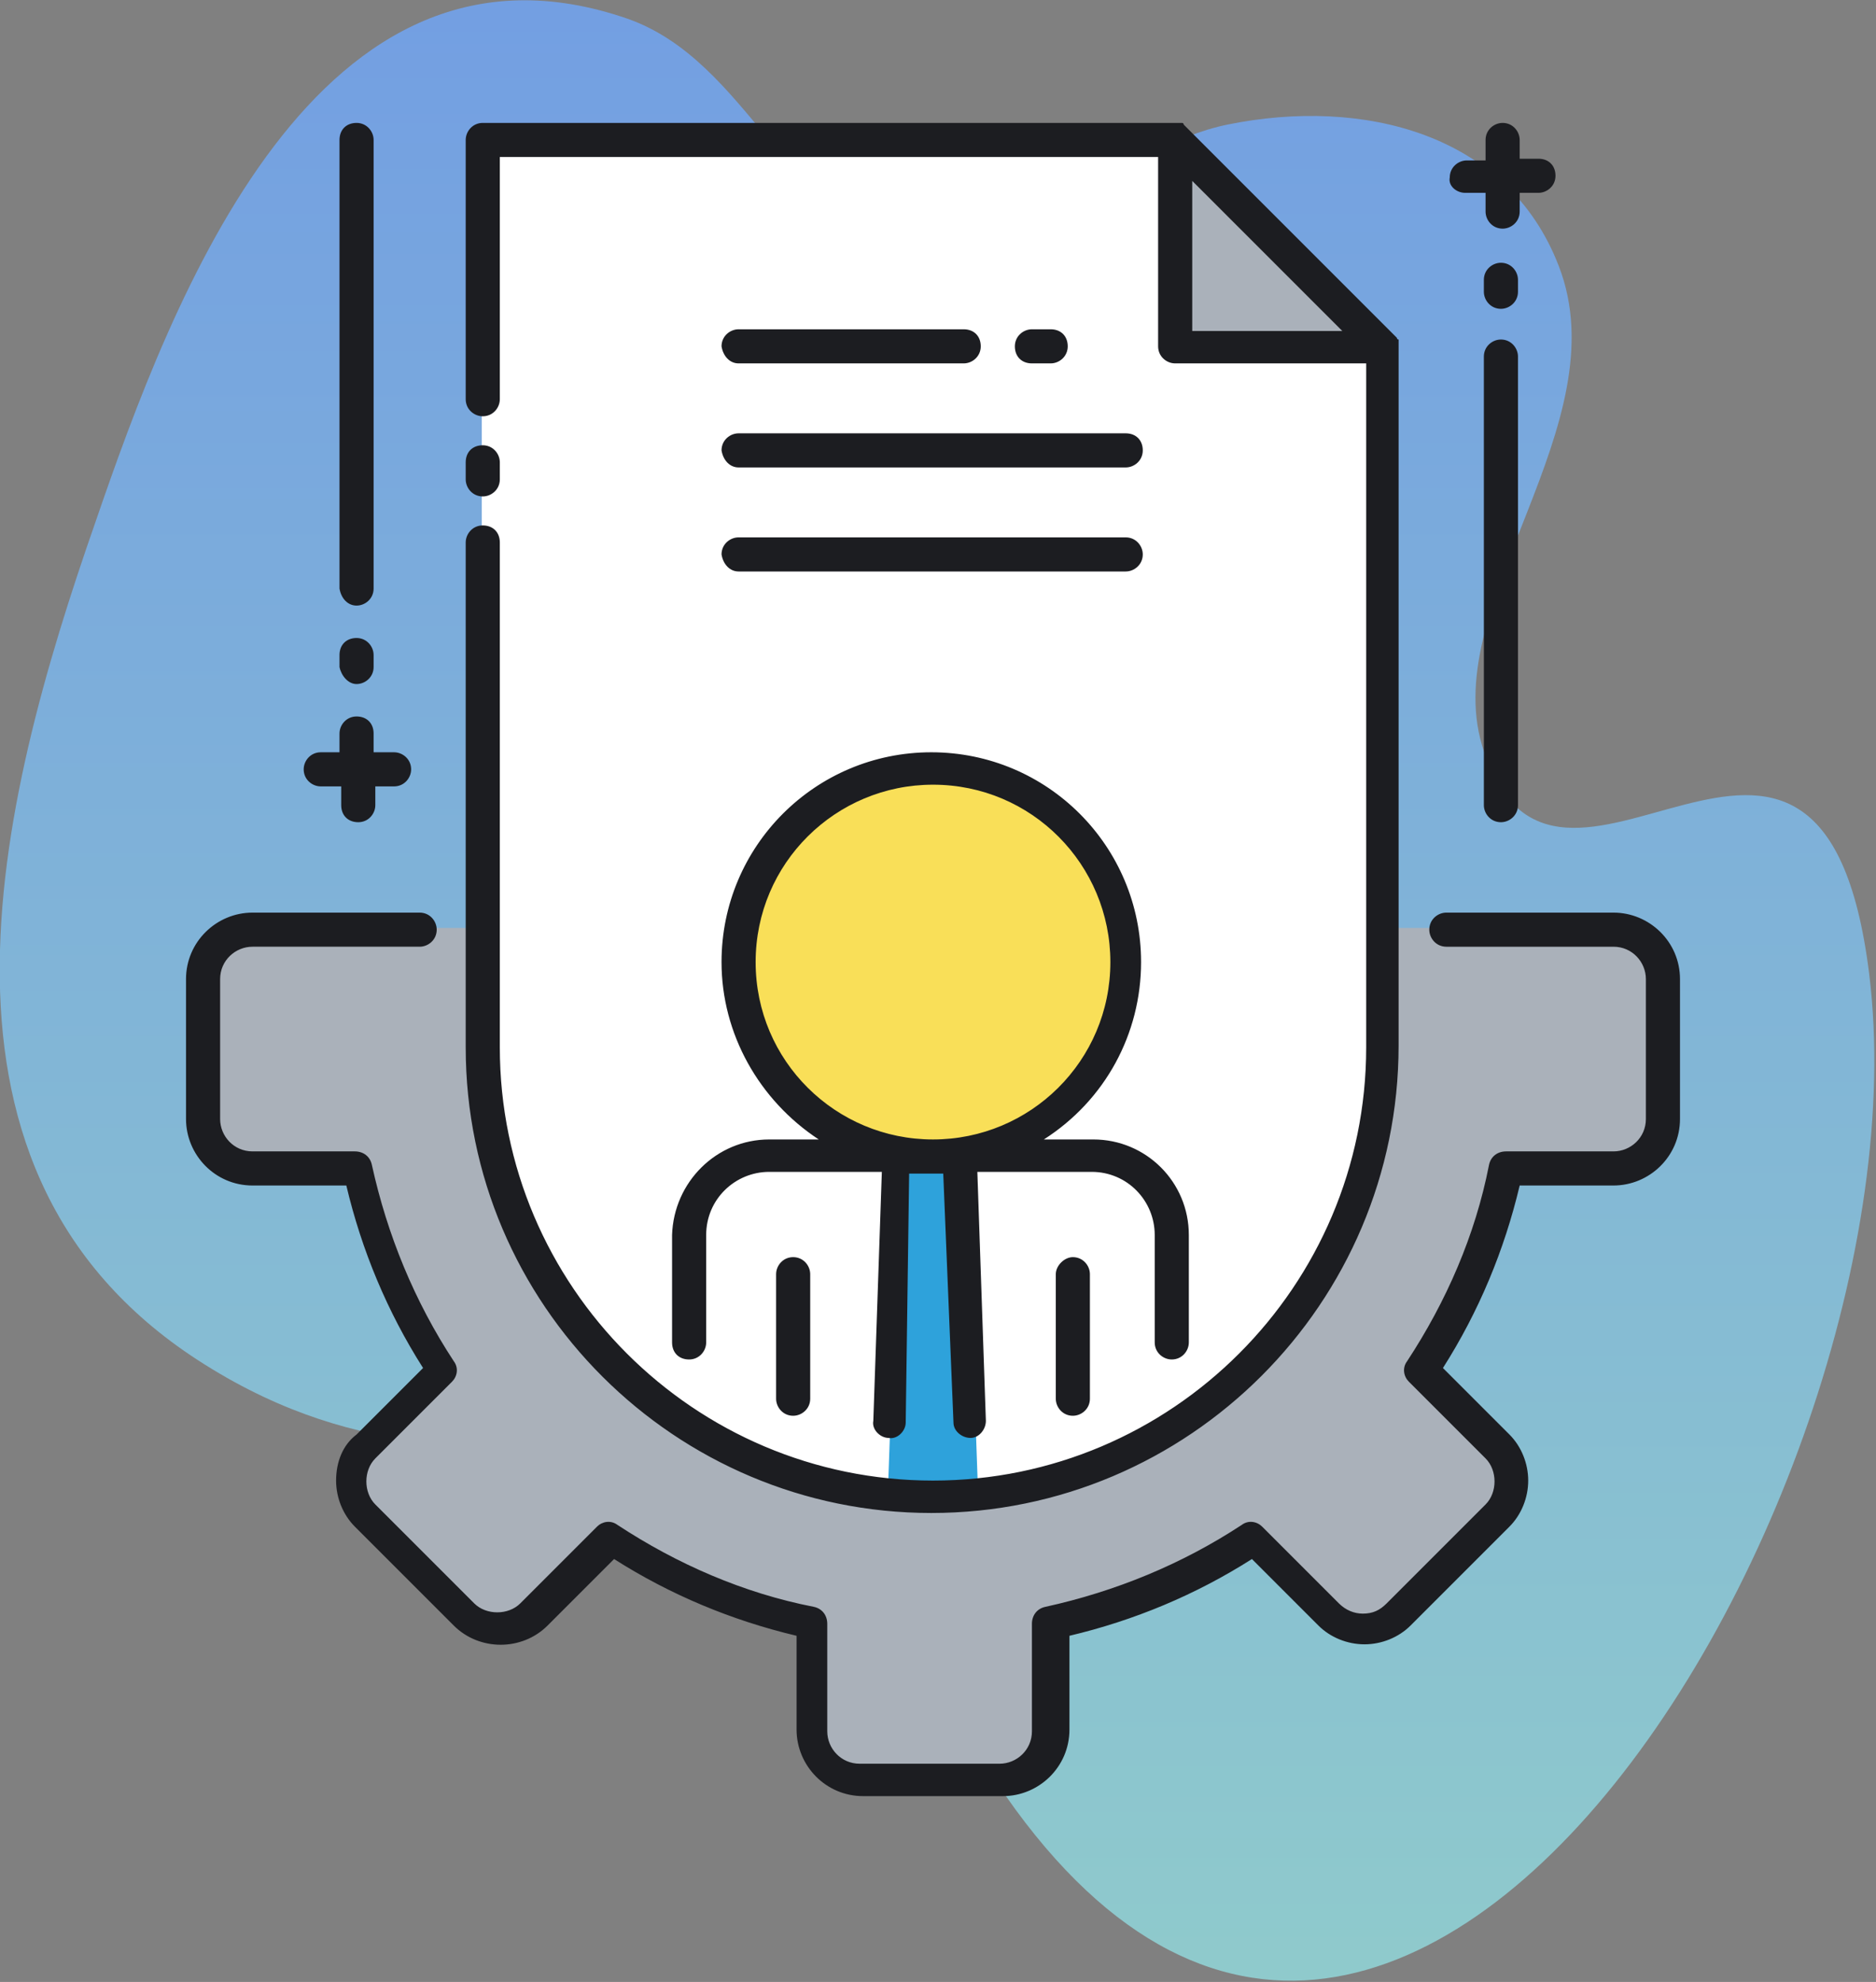 <?xml version="1.0" encoding="utf-8"?>
<!-- Generator: Adobe Illustrator 24.2.1, SVG Export Plug-In . SVG Version: 6.00 Build 0)  -->
<svg version="1.1" id="Layer_1" xmlns="http://www.w3.org/2000/svg" xmlns:xlink="http://www.w3.org/1999/xlink" x="0px" y="0px"
	 viewBox="0 0 110 116.2" style="enable-background:new 0 0 110 116.2;" xml:space="preserve">
<rect x="0" y="0" width="110" height="116.2" fill="#808080" stroke="none"/>
<style type="text/css">
	.st0{fill:url(#Path_1530_1_);}
	.st1{fill:#AAB1BA;}
	.st2{fill:#FFFFFF;}
	.st3{fill:#2EA2DB;}
	.st4{fill:#F9DF58;}
	.st5{fill:#1C1D21;}
</style>
<g id="Group_674" transform="translate(-1005.112 -430.537)">
	<g id="Group_654" transform="translate(1005.112 430.536)">
		
			<linearGradient id="Path_1530_1_" gradientUnits="userSpaceOnUse" x1="47.049" y1="66.665" x2="47.049" y2="65.587" gradientTransform="matrix(102.052 0 0 -107.778 -4746.474 7184.979)">
			<stop  offset="0" style="stop-color:#739FE2"/>
			<stop  offset="1" style="stop-color:#8FCACC"/>
		</linearGradient>
		<path id="Path_1530" class="st0" d="M5.6,30.6C10.1,17.5,18.6-5.2,36.8,1.1c7.1,2.5,9.3,11.8,16.4,13C60,15.2,65.6,8.6,72,7.3
			c7.9-1.6,16.4,0.5,19.4,8.3c3.6,9.3-7,19.7-4.5,28.1c4.2,14,19.9-9.2,22.7,13.4c3.9,31.5-31,87.7-54.6,41.5
			C43.2,75.2,30.6,91.7,12,80C-5.7,68.9-0.2,47.2,5.6,30.6L5.6,30.6z"/>
	</g>
	<g id="Group_591" transform="translate(1015.219 437.243)">
		<g id="Group_581" transform="translate(0.909 43.798)">
			<g id="Group_580" transform="translate(0)">
				<path id="Path_1490" class="st1" d="M83.6,3.9H70.1v7c0,13.5-10.3,24.9-23.7,26.3c-0.9,0.1-1.8,0.1-2.7,0.1
					c-0.9,0-1.8,0-2.7-0.1c-13.5-1.4-23.7-12.7-23.7-26.3v-7H3.7c-1.6,0-2.9,1.3-2.9,2.9l0,0V15c0,1.6,1.3,2.9,2.9,2.9l0,0h6.3
					c0.9,4.2,2.5,8.3,4.9,11.9l-4.5,4.5c-1.1,1.1-1.1,3,0,4.1c0,0,0,0,0,0l5.8,5.8c1.1,1.1,3,1.1,4.1,0c0,0,0,0,0,0l4.5-4.5
					c3.6,2.4,7.6,4,11.9,4.9v6.3c0,1.6,1.3,2.9,2.9,2.9l0,0h8.2c1.6,0,2.9-1.3,2.9-2.9l0,0v-6.3c4.2-0.9,8.3-2.5,11.9-4.9l4.5,4.5
					c1.1,1.1,3,1.1,4.1,0c0,0,0,0,0,0l5.8-5.8c1.1-1.1,1.1-3,0-4.1c0,0,0,0,0,0l-4.5-4.5c2.4-3.6,4-7.6,4.9-11.9h6.3
					c1.6,0,2.9-1.3,2.9-2.9l0,0V6.8C86.5,5.2,85.2,3.9,83.6,3.9C83.6,3.9,83.6,3.9,83.6,3.9z"/>
			</g>
		</g>
		<g id="Group_583" transform="translate(16.14 0.909)">
			<g id="Group_582" transform="translate(0 0)">
				<path id="Path_1491" class="st2" d="M42.7,0.6H2v53.2c0,14.6,11.8,26.4,26.4,26.4c0,0,0,0,0,0c14.6,0,26.4-11.8,26.4-26.4
					c0,0,0,0,0,0v-41L42.7,0.6z"/>
			</g>
		</g>
		<g id="Group_585" transform="translate(53.849 0.909)">
			<g id="Group_584" transform="translate(0 0)">
				<path id="Path_1492" class="st1" d="M5,0.6v12.2h12.2L5,0.6z"/>
			</g>
		</g>
		<g id="Group_588" transform="translate(38.148 56.192)">
			<g id="Group_587" transform="translate(0)">
				<g id="Group_586">
					<path id="Path_1493" class="st3" d="M6.4,24.9c0.9,0,1.8,0,2.7-0.1l0,0L8.4,4.9H4.5L3.8,24.8l0,0C4.6,24.9,5.5,24.9,6.4,24.9z"
						/>
				</g>
			</g>
		</g>
		<g id="Group_590" transform="translate(30.106 35.135)">
			<g id="Group_589" transform="translate(0 0)">
				<circle id="Ellipse_27" class="st4" cx="14.5" cy="14.6" r="11.3"/>
			</g>
		</g>
		<path id="Path_1494" class="st5" d="M7.7,38.4c0-0.5,0.4-1,1-1h1.1v-1.1c0-0.5,0.4-1,1-1s1,0.4,1,1v1.1H13c0.5,0,1,0.4,1,1
			c0,0.5-0.4,1-1,1h-1.1v1.1c0,0.5-0.4,1-1,1s-1-0.4-1-1v-1.1H8.7C8.2,39.4,7.7,39,7.7,38.4z M10.8,33.4c0.5,0,1-0.4,1-1v-0.7
			c0-0.5-0.4-1-1-1s-1,0.4-1,1v0.7C9.9,32.9,10.3,33.4,10.8,33.4C10.8,33.4,10.8,33.4,10.8,33.4L10.8,33.4z M10.8,28.8
			c0.5,0,1-0.4,1-1V1.5c0-0.5-0.4-1-1-1s-1,0.4-1,1v26.3C9.9,28.4,10.3,28.8,10.8,28.8L10.8,28.8z M75.8,4.6H77v1.1c0,0.5,0.4,1,1,1
			c0.5,0,1-0.4,1-1V4.6h1.1c0.5,0,1-0.4,1-1s-0.4-1-1-1h-1.1V1.5c0-0.5-0.4-1-1-1c-0.5,0-1,0.4-1,1v1.2h-1.1c-0.5,0-1,0.4-1,1
			C74.8,4.2,75.3,4.6,75.8,4.6L75.8,4.6z M78.9,9.7c0-0.5-0.4-1-1-1c-0.5,0-1,0.4-1,1v0.7c0,0.5,0.4,1,1,1c0.5,0,1-0.4,1-1V9.7z
			 M77.9,13.2c-0.5,0-1,0.4-1,1v26.3c0,0.5,0.4,1,1,1c0.5,0,1-0.4,1-1V14.2C78.9,13.7,78.5,13.2,77.9,13.2L77.9,13.2z M84.5,46.8
			h-9.8c-0.5,0-1,0.4-1,1c0,0.5,0.4,1,1,1h9.8c1.1,0,1.9,0.9,1.9,1.9v8.2c0,1.1-0.9,1.9-1.9,1.9h-6.3c-0.5,0-0.9,0.3-1,0.8
			c-0.8,4.1-2.5,8-4.8,11.5c-0.3,0.4-0.2,0.9,0.1,1.2l4.5,4.5c0.7,0.7,0.7,2,0,2.7l-5.8,5.8c-0.4,0.4-0.8,0.6-1.4,0.6
			c-0.5,0-1-0.2-1.4-0.6l-4.5-4.5c-0.3-0.3-0.8-0.4-1.2-0.1c-3.5,2.3-7.4,3.9-11.5,4.8c-0.5,0.1-0.8,0.5-0.8,1v6.3
			c0,1.1-0.9,1.9-1.9,1.9h-8.2c-1.1,0-1.9-0.9-1.9-1.9v-6.3c0-0.5-0.3-0.9-0.8-1c-4.1-0.8-8-2.5-11.5-4.8c-0.4-0.3-0.9-0.2-1.2,0.1
			l-4.5,4.5c-0.7,0.7-2,0.7-2.7,0l-5.8-5.8c-0.7-0.7-0.7-2,0-2.7l4.5-4.5c0.3-0.3,0.4-0.8,0.1-1.2c-2.3-3.5-3.9-7.4-4.8-11.5
			c-0.1-0.5-0.5-0.8-1-0.8H4.7c-1.1,0-1.9-0.9-1.9-1.9v-8.2c0-1.1,0.9-1.9,1.9-1.9h9.8c0.5,0,1-0.4,1-1c0-0.5-0.4-1-1-1H4.7
			c-2.1,0-3.9,1.7-3.9,3.9v8.2c0,2.1,1.7,3.9,3.9,3.9h5.5c0.9,3.8,2.4,7.4,4.5,10.7l-3.9,3.9C10,78,9.6,79,9.6,80.1
			c0,1,0.4,2,1.1,2.7l5.8,5.8c1.5,1.5,4,1.5,5.5,0l3.9-3.9c3.3,2.1,6.9,3.6,10.7,4.5v5.5c0,2.1,1.7,3.9,3.9,3.9h8.2
			c2.1,0,3.9-1.7,3.9-3.9v-5.5c3.8-0.9,7.4-2.4,10.7-4.5l3.9,3.9c0.7,0.7,1.7,1.1,2.7,1.1c1,0,2-0.4,2.7-1.1l5.8-5.8
			c0.7-0.7,1.1-1.7,1.1-2.7c0-1-0.4-2-1.1-2.7l-3.9-3.9c2.1-3.3,3.6-6.9,4.5-10.7h5.5c2.1,0,3.9-1.7,3.9-3.9v-8.2
			C88.4,48.5,86.6,46.8,84.5,46.8L84.5,46.8z M18.2,22.4c0.5,0,1-0.4,1-1v-1c0-0.5-0.4-1-1-1s-1,0.4-1,1v1
			C17.2,21.9,17.6,22.4,18.2,22.4z M35.4,68v7.3c0,0.5,0.4,1,1,1c0.5,0,1-0.4,1-1V68c0-0.5-0.4-1-1-1C35.8,67,35.4,67.5,35.4,68
			C35.4,68,35.4,68,35.4,68L35.4,68z M51.8,68v7.3c0,0.5,0.4,1,1,1c0.5,0,1-0.4,1-1V68c0-0.5-0.4-1-1-1C52.3,67,51.8,67.5,51.8,68
			C51.8,68,51.8,68,51.8,68L51.8,68z M35,60.1h2.9c-3.5-2.3-5.7-6.2-5.7-10.4c0-6.8,5.5-12.3,12.3-12.3c6.8,0,12.3,5.5,12.3,12.3
			c0,4.2-2.1,8.1-5.7,10.4h2.9c3.1,0,5.6,2.5,5.6,5.6v6.3c0,0.5-0.4,1-1,1c-0.5,0-1-0.4-1-1v-6.3c0-2-1.6-3.7-3.7-3.7h0h-6.7
			l0.5,14.6c0,0.5-0.4,1-0.9,1c0,0,0,0,0,0h0c-0.5,0-1-0.4-1-0.9l-0.6-14.6h-2L43,76.7c0,0.5-0.5,1-1,0.9c-0.5,0-1-0.5-0.9-1
			l0.5-14.6H35c-2,0-3.7,1.6-3.7,3.7v0v6.3c0,0.5-0.4,1-1,1s-1-0.4-1-1v-6.3C29.4,62.6,31.9,60.1,35,60.1L35,60.1z M44.6,60.1
			c5.7,0,10.4-4.6,10.4-10.4c0-5.7-4.6-10.4-10.4-10.4c-5.7,0-10.4,4.6-10.4,10.4C34.2,55.5,38.9,60.1,44.6,60.1L44.6,60.1z
			 M51.5,14.6c0.5,0,1-0.4,1-1s-0.4-1-1-1h-1.1c-0.5,0-1,0.4-1,1s0.4,1,1,1H51.5z M33.2,14.6h13.2c0.5,0,1-0.4,1-1s-0.4-1-1-1H33.2
			c-0.5,0-1,0.4-1,1C32.3,14.2,32.7,14.6,33.2,14.6C33.2,14.6,33.2,14.6,33.2,14.6L33.2,14.6z M33.2,20.7h22.7c0.5,0,1-0.4,1-1
			s-0.4-1-1-1H33.2c-0.5,0-1,0.4-1,1C32.3,20.3,32.7,20.7,33.2,20.7C33.2,20.7,33.2,20.7,33.2,20.7L33.2,20.7z M33.2,26.8h22.7
			c0.5,0,1-0.4,1-1c0-0.5-0.4-1-1-1H33.2c-0.5,0-1,0.4-1,1C32.3,26.4,32.7,26.8,33.2,26.8L33.2,26.8z M17.2,54.7V25.1
			c0-0.5,0.4-1,1-1s1,0.4,1,1v29.6c0,14,11.4,25.4,25.4,25.4c14,0,25.4-11.4,25.4-25.4V14.6H58.8c-0.5,0-1-0.4-1-1V2.5H19.2v14.2
			c0,0.5-0.4,1-1,1c-0.5,0-1-0.4-1-1V1.5c0-0.5,0.4-1,1-1h40.6h0c0.1,0,0.1,0,0.2,0l0,0c0.1,0,0.1,0,0.2,0l0,0c0,0,0.1,0,0.1,0.1
			l0,0c0,0,0.1,0.1,0.1,0.1L71.7,13c0,0,0.1,0.1,0.1,0.1c0,0,0,0,0,0c0,0,0,0.1,0.1,0.1c0,0,0,0,0,0c0,0.1,0,0.1,0,0.2l0,0
			c0,0.1,0,0.1,0,0.2c0,0,0,0,0,0v41c0,15.1-12.3,27.4-27.4,27.4C29.5,82,17.2,69.8,17.2,54.7L17.2,54.7z M68.6,12.7l-4.4-4.4
			l-4.4-4.4v8.8H68.6z"/>
	</g>
</g>
</svg>
